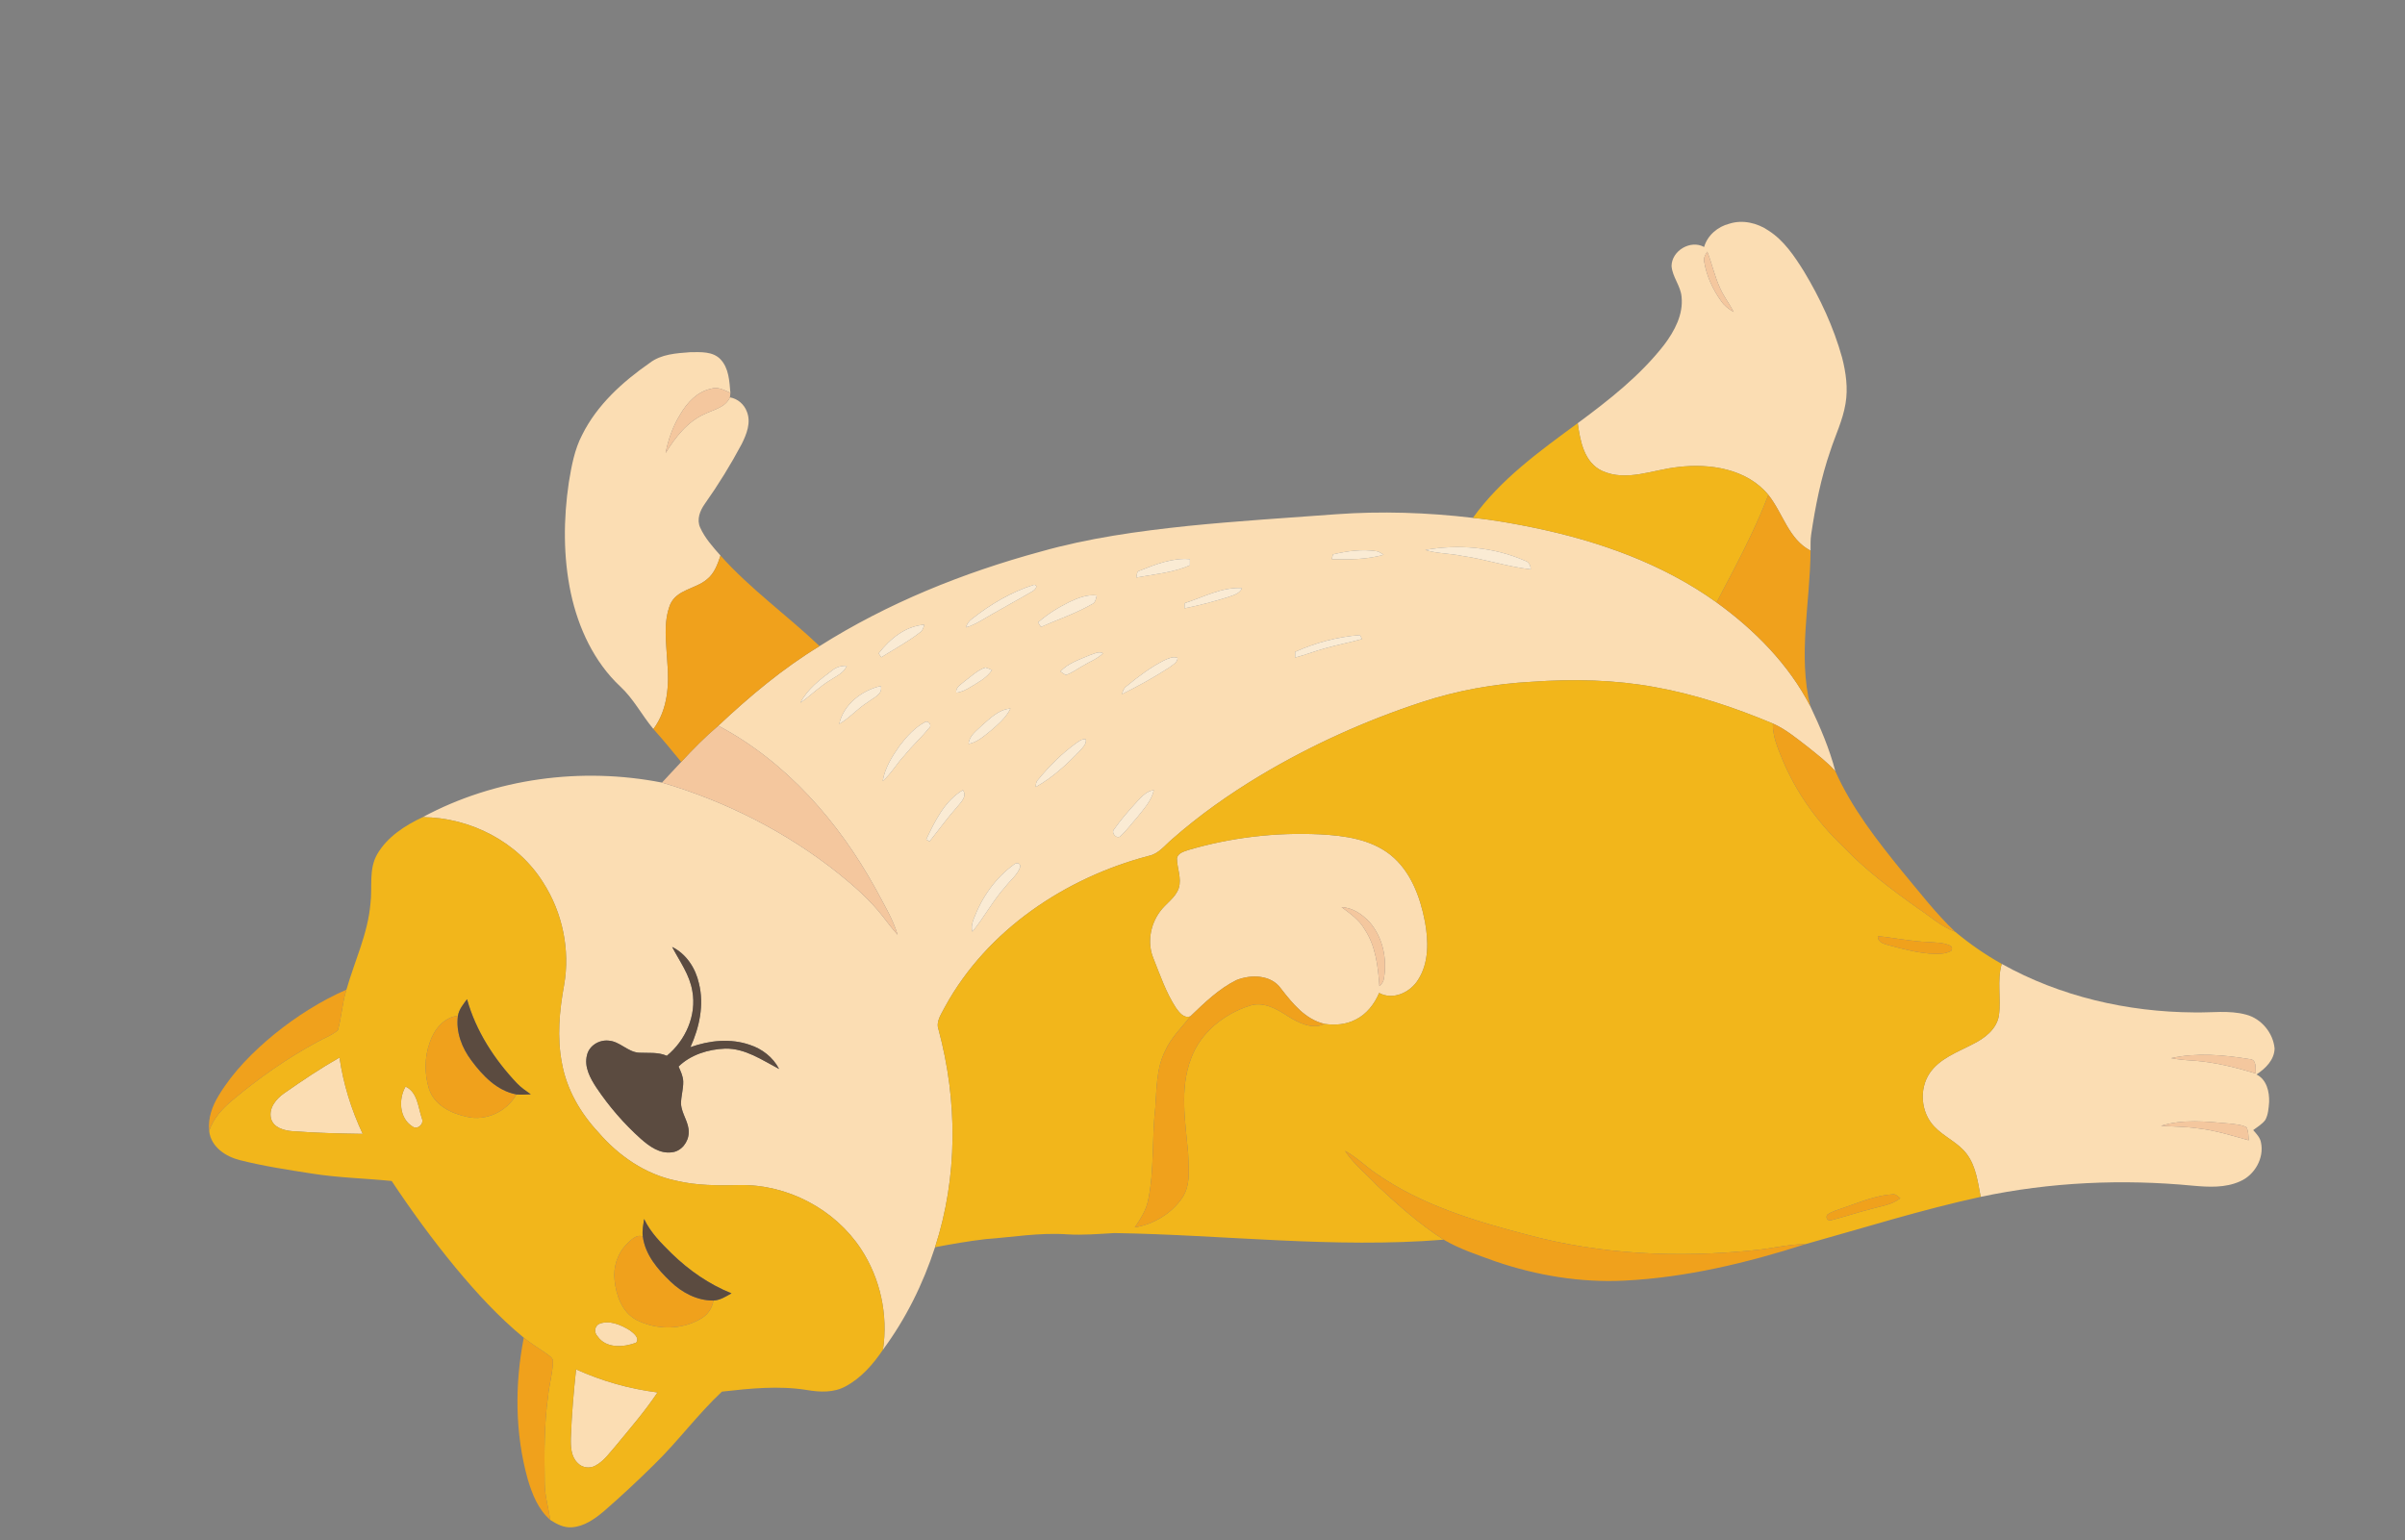 <?xml version="1.0" encoding="UTF-8" ?>
<!DOCTYPE svg PUBLIC "-//W3C//DTD SVG 1.1//EN" "http://www.w3.org/Graphics/SVG/1.1/DTD/svg11.dtd">
<svg width="1174pt" height="752pt" viewBox="0 0 1174 752" version="1.1" xmlns="http://www.w3.org/2000/svg">
<rect x="0" y="0" width="1174" height="752" fill="#808080" stroke="none"/>
<g id="#fbddb3ff">
<path fill="#fbddb3" opacity="1.00" d=" M 844.19 109.21 C 850.67 107.13 857.85 108.83 863.36 112.61 C 870.88 117.44 875.93 125.05 880.59 132.48 C 888.52 145.64 895.08 159.73 899.21 174.56 C 901.10 181.88 902.18 189.59 900.88 197.12 C 899.58 205.06 896.01 212.34 893.53 219.94 C 888.91 233.26 886.16 247.15 884.10 261.07 C 883.71 263.64 883.88 266.23 883.82 268.82 C 873.05 263.23 870.34 250.48 863.23 241.60 C 852.69 228.82 834.59 226.10 819.00 228.02 C 806.85 229.29 794.03 235.31 782.10 229.89 C 773.28 225.80 771.34 215.24 770.17 206.59 C 785.42 195.31 800.60 183.44 812.33 168.38 C 817.40 161.66 821.80 153.53 820.85 144.83 C 820.38 139.50 816.39 135.24 815.97 129.90 C 816.03 122.39 825.24 116.92 831.86 120.58 C 833.52 114.85 838.50 110.65 844.19 109.21 M 831.95 127.97 C 833.08 134.79 836.09 141.28 840.10 146.88 C 841.65 149.21 843.87 150.95 846.30 152.29 C 844.29 148.45 841.63 144.97 839.82 141.02 C 837.06 135.20 835.76 128.83 833.40 122.86 C 832.42 124.38 831.43 126.08 831.95 127.97 Z" />
<path fill="#fbddb3" opacity="1.00" d=" M 317.12 177.21 C 322.74 172.86 330.18 172.45 336.99 171.94 C 341.96 171.91 347.87 171.45 351.64 175.35 C 355.83 179.69 356.05 186.12 356.54 191.78 C 353.57 190.46 350.34 188.62 347.00 189.81 C 340.33 191.24 335.44 196.52 332.13 202.19 C 328.51 207.98 326.20 214.50 324.91 221.19 C 329.68 213.49 335.51 205.84 344.05 202.10 C 348.41 199.95 354.14 198.93 356.32 193.99 C 360.13 194.65 363.29 197.40 364.60 201.01 C 366.71 206.30 364.44 212.01 362.05 216.80 C 356.66 226.91 350.63 236.68 344.01 246.04 C 341.70 249.30 339.99 253.60 341.77 257.51 C 344.09 262.71 347.99 267.01 351.71 271.25 C 350.28 275.53 348.66 280.09 344.95 282.95 C 339.42 287.56 330.37 287.80 327.17 295.07 C 323.64 303.95 325.26 313.76 325.73 323.03 C 326.74 334.30 325.98 346.53 318.95 355.91 C 313.34 349.18 309.30 341.18 302.82 335.18 C 289.98 323.15 282.29 306.55 278.65 289.54 C 274.90 271.80 275.02 253.40 277.67 235.52 C 278.99 227.57 280.42 219.45 284.21 212.25 C 291.47 197.65 303.91 186.41 317.12 177.21 Z" />
<path fill="#fbddb3" opacity="1.00" d=" M 652.00 251.07 C 674.32 249.44 696.78 250.21 719.00 252.82 C 729.07 253.79 739.04 255.64 748.96 257.66 C 780.49 264.19 811.61 275.19 837.94 294.10 C 856.48 307.49 873.16 324.32 883.70 344.77 C 888.56 355.03 893.05 365.55 895.93 376.54 C 891.94 372.03 887.10 368.40 882.44 364.62 C 877.01 360.47 871.70 355.99 865.40 353.21 C 846.87 345.45 827.70 339.00 807.89 335.46 C 788.16 331.82 767.96 331.42 747.98 332.83 C 729.54 333.79 711.23 337.09 693.69 342.89 C 666.42 351.86 640.08 363.76 615.42 378.47 C 600.08 387.67 585.38 398.02 571.95 409.87 C 568.46 412.84 565.48 416.91 560.72 417.84 C 520.03 428.54 481.91 453.98 461.38 491.36 C 459.68 494.88 456.65 498.57 458.16 502.70 C 467.49 537.30 467.58 574.71 456.43 608.90 C 450.61 626.76 442.21 643.80 431.02 658.91 C 433.61 641.94 429.71 624.03 420.25 609.69 C 407.42 590.22 384.29 578.10 360.98 578.55 C 350.52 578.80 339.95 578.83 329.73 576.34 C 314.91 573.19 301.93 564.23 292.16 552.86 C 283.38 543.46 276.63 531.90 274.33 519.13 C 271.85 506.47 273.06 493.46 275.37 480.87 C 278.38 463.69 274.59 445.52 265.16 430.87 C 252.77 410.97 229.59 399.10 206.34 398.94 C 241.72 379.90 283.84 374.36 323.14 382.06 C 354.37 391.24 383.98 406.21 409.44 426.54 C 417.15 432.77 424.68 439.37 430.80 447.22 C 433.19 450.32 435.56 453.44 438.18 456.37 C 435.73 448.30 431.25 441.11 427.34 433.71 C 409.38 401.17 383.80 371.88 350.65 354.30 C 365.93 339.94 382.11 326.35 400.07 315.43 C 433.30 294.43 470.12 279.61 507.97 269.31 C 531.46 262.65 555.73 259.31 579.96 256.76 C 603.93 254.33 627.98 252.86 652.00 251.07 M 695.71 268.49 C 701.54 270.30 707.73 270.13 713.68 271.38 C 724.97 272.97 735.87 276.70 747.20 277.94 C 747.21 275.94 746.31 274.28 744.32 273.71 C 729.18 267.08 711.91 265.59 695.71 268.49 M 650.69 270.65 C 650.55 271.24 650.26 272.41 650.11 273.00 C 658.57 273.21 667.24 273.19 675.43 270.83 C 674.31 270.23 673.32 269.29 672.03 269.11 C 664.91 267.98 657.65 269.01 650.69 270.65 M 556.43 278.57 C 554.76 278.89 555.02 280.67 554.71 281.94 C 563.49 280.36 572.59 279.57 580.86 275.99 C 580.86 275.24 580.86 273.73 580.86 272.98 C 572.34 272.24 564.19 275.49 556.43 278.57 M 474.28 302.28 C 472.90 303.26 472.01 304.71 471.48 306.30 C 476.04 305.04 479.95 302.29 484.02 299.99 C 490.59 296.19 497.28 292.61 503.82 288.77 C 505.05 288.21 507.27 285.81 504.76 285.48 C 493.63 288.99 483.41 295.06 474.28 302.28 M 578.24 294.48 C 578.23 295.11 578.22 296.35 578.22 296.98 C 585.44 295.57 592.57 293.67 599.59 291.47 C 602.12 290.57 605.19 289.85 606.32 287.08 C 596.41 286.53 587.42 291.55 578.24 294.48 M 521.95 293.92 C 516.49 296.60 511.30 299.87 506.70 303.85 C 507.06 304.41 507.79 305.51 508.15 306.07 C 516.46 302.42 525.13 299.48 533.03 294.97 C 534.79 294.24 534.99 292.30 535.38 290.68 C 530.66 290.10 526.13 291.95 521.95 293.92 M 428.90 318.96 C 429.22 319.45 429.86 320.41 430.18 320.90 C 436.44 316.91 443.06 313.44 448.93 308.87 C 450.33 308.01 450.78 306.43 451.23 304.96 C 441.93 305.67 434.42 311.91 428.90 318.96 M 632.23 318.23 C 632.22 318.92 632.21 320.31 632.20 321.01 C 637.30 319.73 642.18 317.73 647.26 316.39 C 653.08 314.74 659.03 313.63 664.85 311.97 C 664.61 311.49 664.13 310.53 663.89 310.05 C 652.97 310.88 642.21 313.74 632.23 318.23 M 531.88 319.88 C 526.89 322.02 521.45 323.75 517.62 327.79 C 518.47 328.41 519.35 329.00 520.26 329.55 C 523.19 328.64 525.63 326.69 528.29 325.22 C 531.69 323.12 535.58 321.75 538.48 318.91 C 536.30 317.76 533.98 319.27 531.88 319.88 M 568.33 322.37 C 561.66 325.72 555.68 330.28 549.92 334.99 C 548.59 335.89 548.09 337.41 547.69 338.89 C 555.62 334.95 563.41 330.68 570.83 325.84 C 572.38 324.57 574.86 323.52 574.82 321.19 C 572.60 320.28 570.35 321.49 568.33 322.37 M 406.26 327.28 C 400.34 331.70 394.15 336.38 390.69 343.10 C 395.66 339.66 399.92 335.29 405.11 332.16 C 408.11 330.11 411.95 328.64 413.37 325.00 C 410.81 325.00 408.27 325.61 406.26 327.28 M 470.71 332.71 C 469.06 334.23 466.39 335.51 466.78 338.18 C 469.25 337.93 471.48 336.80 473.56 335.53 C 477.42 333.15 481.68 331.02 484.26 327.12 C 483.20 326.61 482.12 326.18 481.01 325.86 C 477.06 327.23 474.03 330.28 470.71 332.71 M 409.67 353.45 C 414.80 350.50 418.66 345.83 423.71 342.75 C 426.29 340.58 431.07 339.11 429.99 334.90 C 420.80 336.94 411.66 343.94 409.67 353.45 M 479.24 354.24 C 476.64 356.84 473.08 359.17 472.81 363.20 C 477.09 362.39 480.35 359.34 483.65 356.72 C 487.30 353.56 491.14 350.35 493.27 345.91 C 487.54 346.34 483.34 350.69 479.24 354.24 M 451.40 352.57 C 446.43 355.31 442.53 359.63 439.13 364.10 C 435.44 369.31 431.94 374.94 430.88 381.34 C 435.11 377.66 437.82 372.65 441.68 368.61 C 445.35 364.03 449.76 360.11 453.41 355.53 C 455.29 354.23 453.16 351.45 451.40 352.57 M 525.59 362.61 C 518.48 367.70 512.25 373.93 506.71 380.68 C 505.74 381.61 505.61 382.95 505.60 384.22 C 513.82 379.60 520.85 373.16 527.31 366.36 C 528.64 364.82 530.42 363.21 530.06 360.95 C 528.34 360.58 526.92 361.74 525.59 362.61 M 452.13 409.84 C 452.54 410.08 453.36 410.56 453.77 410.80 C 458.33 405.03 462.65 399.06 467.55 393.56 C 469.34 391.38 472.17 388.65 470.03 385.71 C 461.13 391.03 456.39 400.80 452.13 409.84 M 555.20 391.15 C 551.20 395.55 547.22 400.02 543.82 404.90 C 542.14 406.68 545.34 410.05 547.10 408.09 C 550.04 405.33 552.42 402.05 555.10 399.05 C 558.32 394.99 562.05 390.98 563.26 385.77 C 559.79 386.11 557.46 388.82 555.20 391.15 M 495.04 422.00 C 486.01 428.49 479.34 437.98 475.42 448.34 C 474.62 450.39 473.97 452.67 474.67 454.86 C 480.47 447.83 484.69 439.62 490.83 432.83 C 493.27 429.65 496.79 427.02 498.07 423.11 C 498.10 421.28 496.21 420.95 495.04 422.00 M 328.10 462.30 C 331.76 469.29 336.70 475.90 337.97 483.88 C 340.13 495.68 334.62 507.97 325.51 515.44 C 321.19 513.53 316.46 514.17 311.90 513.93 C 306.36 513.58 302.56 508.35 297.02 508.03 C 292.44 507.57 287.58 510.49 286.54 515.11 C 285.07 520.83 288.08 526.33 291.12 530.96 C 297.30 540.18 304.62 548.65 312.90 556.05 C 317.02 559.68 322.11 563.35 327.93 562.56 C 332.64 562.08 336.08 557.56 336.20 552.98 C 336.43 547.96 332.72 543.85 332.44 538.92 C 332.41 535.24 333.62 531.67 333.52 528.00 C 333.45 525.39 332.26 523.01 331.25 520.68 C 337.22 514.85 345.82 512.24 354.02 511.94 C 363.79 511.75 372.03 517.54 380.32 521.88 C 377.39 516.19 372.05 512.06 366.02 510.10 C 356.62 506.83 346.26 507.91 337.03 511.23 C 341.41 501.59 343.80 490.57 341.19 480.11 C 339.55 472.70 335.05 465.71 328.10 462.30 Z" />
<path fill="#fbddb3" opacity="1.00" d=" M 579.93 415.02 C 600.80 408.86 622.71 406.28 644.44 407.34 C 656.34 407.96 669.06 409.69 678.71 417.31 C 688.59 425.23 693.25 437.76 695.57 449.85 C 697.31 459.29 697.64 469.87 692.28 478.27 C 688.47 484.49 680.07 488.47 673.22 484.75 C 670.94 490.19 667.11 495.13 661.74 497.78 C 657.11 500.19 651.69 500.63 646.60 499.87 C 637.21 497.71 630.97 489.91 625.36 482.70 C 620.55 475.78 610.64 475.63 603.51 478.50 C 594.93 482.78 587.95 489.58 581.10 496.15 C 577.96 497.38 575.63 494.24 574.04 492.02 C 569.20 484.58 566.32 476.10 563.05 467.90 C 559.94 460.46 561.44 451.60 566.15 445.17 C 568.98 441.11 573.77 438.46 575.41 433.60 C 576.94 428.75 574.56 423.90 574.52 419.05 C 574.99 416.49 577.83 415.75 579.93 415.02 M 654.88 442.87 C 659.07 446.01 663.55 449.08 666.18 453.76 C 671.59 461.92 672.68 471.88 673.37 481.39 C 674.52 480.43 675.41 479.18 675.57 477.66 C 677.22 468.18 675.07 457.78 668.73 450.38 C 665.13 446.44 660.38 443.11 654.88 442.87 Z" />
<path fill="#fbddb3" opacity="1.00" d=" M 977.14 470.57 C 1005.65 486.50 1038.47 494.06 1071.02 494.26 C 1079.49 494.47 1088.15 493.08 1096.46 495.35 C 1103.87 497.29 1109.66 504.28 1110.34 511.88 C 1110.21 517.49 1105.87 521.67 1101.50 524.56 C 1106.49 527.01 1107.86 533.01 1107.67 538.10 C 1107.42 541.02 1107.25 544.10 1105.83 546.73 C 1104.28 548.84 1101.95 550.16 1099.90 551.72 C 1101.48 553.52 1103.30 555.36 1103.71 557.83 C 1105.31 565.45 1100.57 573.69 1093.49 576.73 C 1086.29 580.00 1078.12 579.54 1070.44 578.85 C 1035.90 575.53 1000.82 577.11 966.86 584.30 C 965.51 577.22 964.62 569.65 960.28 563.66 C 956.05 557.81 949.00 555.10 944.14 549.90 C 937.69 543.09 936.73 531.75 941.95 523.95 C 946.87 516.71 955.49 513.71 962.92 509.81 C 968.71 506.96 974.67 502.55 975.78 495.74 C 976.93 487.38 974.76 478.82 977.14 470.57 M 1059.82 516.58 C 1063.49 517.32 1067.24 517.59 1070.98 517.81 C 1081.29 518.55 1091.34 521.13 1101.21 524.08 C 1100.87 521.50 1101.81 517.18 1098.04 517.04 C 1085.46 514.98 1072.38 513.82 1059.82 516.58 M 1054.88 549.62 C 1060.92 550.03 1067.01 550.00 1073.02 550.89 C 1081.46 551.84 1089.56 554.42 1097.71 556.68 C 1097.53 554.54 1097.64 552.27 1096.61 550.32 C 1094.06 548.98 1091.10 548.89 1088.31 548.52 C 1077.21 547.55 1065.72 546.24 1054.88 549.62 Z" />
<path fill="#fbddb3" opacity="1.00" d=" M 138.74 533.72 C 147.51 527.58 156.42 521.60 165.73 516.30 C 167.58 529.20 171.52 541.77 177.05 553.56 C 165.65 553.40 154.24 553.10 142.87 552.26 C 138.73 551.95 133.45 550.59 132.28 545.98 C 131.09 540.89 134.84 536.43 138.74 533.72 Z" />
<path fill="#fbddb3" opacity="1.00" d=" M 197.98 530.48 C 203.88 533.27 204.08 540.57 205.94 546.01 C 207.16 548.73 203.73 551.84 201.24 549.87 C 194.90 545.90 194.44 536.51 197.98 530.48 Z" />
<path fill="#fbddb3" opacity="1.00" d=" M 292.37 646.37 C 297.39 644.25 303.15 646.81 307.50 649.50 C 309.24 650.83 312.33 653.09 310.53 655.50 C 304.42 657.80 295.84 658.45 291.68 652.35 C 289.95 650.60 290.18 647.59 292.37 646.37 Z" />
<path fill="#fbddb3" opacity="1.00" d=" M 281.22 668.54 C 293.82 674.24 307.25 678.05 320.97 679.79 C 314.88 688.92 307.67 697.23 300.71 705.69 C 297.61 709.19 294.86 713.29 290.64 715.53 C 287.82 717.12 284.09 716.53 281.91 714.16 C 278.73 711.01 278.55 706.23 278.66 702.04 C 279.05 690.85 280.01 679.67 281.22 668.54 Z" />
</g>
<g id="#f4c79eff">
<path fill="#f4c79e" opacity="1.00" d=" M 831.95 127.97 C 831.43 126.08 832.42 124.38 833.40 122.86 C 835.76 128.83 837.06 135.20 839.82 141.02 C 841.63 144.97 844.29 148.45 846.30 152.29 C 843.87 150.95 841.65 149.21 840.10 146.88 C 836.09 141.28 833.08 134.79 831.95 127.97 Z" />
<path fill="#f4c79e" opacity="1.00" d=" M 347.00 189.81 C 350.34 188.62 353.57 190.46 356.54 191.78 C 356.50 192.52 356.43 193.26 356.32 193.99 C 354.14 198.93 348.41 199.95 344.05 202.10 C 335.51 205.84 329.68 213.49 324.91 221.19 C 326.20 214.50 328.51 207.98 332.13 202.19 C 335.44 196.52 340.33 191.24 347.00 189.81 Z" />
<path fill="#f4c79e" opacity="1.00" d=" M 332.54 371.98 C 338.27 365.79 344.20 359.75 350.65 354.30 C 383.80 371.88 409.38 401.17 427.34 433.71 C 431.25 441.11 435.73 448.30 438.18 456.37 C 435.56 453.44 433.19 450.32 430.80 447.22 C 424.68 439.37 417.15 432.77 409.44 426.54 C 383.98 406.21 354.37 391.24 323.14 382.06 C 326.23 378.66 329.45 375.38 332.54 371.98 Z" />
<path fill="#f4c79e" opacity="1.00" d=" M 654.88 442.87 C 660.38 443.11 665.13 446.44 668.73 450.38 C 675.07 457.78 677.22 468.18 675.57 477.66 C 675.41 479.18 674.52 480.43 673.37 481.39 C 672.68 471.88 671.59 461.92 666.18 453.76 C 663.55 449.08 659.07 446.01 654.88 442.87 Z" />
<path fill="#f4c79e" opacity="1.00" d=" M 1059.82 516.58 C 1072.38 513.82 1085.46 514.98 1098.04 517.04 C 1101.81 517.18 1100.87 521.50 1101.21 524.08 C 1091.34 521.13 1081.29 518.55 1070.98 517.81 C 1067.24 517.59 1063.49 517.32 1059.82 516.58 Z" />
<path fill="#f4c79e" opacity="1.00" d=" M 1054.88 549.62 C 1065.72 546.24 1077.21 547.55 1088.31 548.52 C 1091.10 548.89 1094.06 548.98 1096.61 550.32 C 1097.64 552.27 1097.53 554.54 1097.71 556.68 C 1089.56 554.42 1081.46 551.84 1073.02 550.89 C 1067.01 550.00 1060.92 550.03 1054.88 549.62 Z" />
</g>
<g id="#f2b61bff">
<path fill="#f2b61b" opacity="1.00" d=" M 719.00 252.82 C 732.54 233.93 751.66 220.20 770.17 206.59 C 771.34 215.24 773.28 225.80 782.10 229.89 C 794.03 235.31 806.85 229.29 819.00 228.02 C 834.59 226.10 852.69 228.82 863.23 241.60 C 856.27 259.78 846.97 276.90 837.94 294.10 C 811.61 275.19 780.49 264.19 748.96 257.66 C 739.04 255.64 729.07 253.79 719.00 252.82 Z" />
<path fill="#f2b61b" opacity="1.00" d=" M 747.98 332.83 C 767.96 331.42 788.16 331.82 807.89 335.46 C 827.70 339.00 846.87 345.45 865.40 353.21 C 865.30 359.45 867.82 365.26 870.13 370.93 C 876.84 386.95 887.17 401.35 899.72 413.32 C 910.56 424.66 923.16 434.13 935.90 443.21 C 942.02 447.20 947.48 452.36 954.44 454.92 C 961.52 460.81 969.09 466.07 977.14 470.57 C 974.76 478.82 976.93 487.38 975.78 495.74 C 974.67 502.55 968.71 506.96 962.92 509.81 C 955.49 513.71 946.87 516.71 941.95 523.95 C 936.73 531.75 937.69 543.09 944.14 549.90 C 949.00 555.10 956.05 557.81 960.28 563.66 C 964.62 569.65 965.51 577.22 966.86 584.30 C 938.02 590.57 909.83 599.45 881.43 607.37 C 872.89 607.41 864.59 609.63 856.12 610.37 C 819.08 614.16 781.19 612.51 745.15 602.71 C 719.69 596.05 693.83 588.25 672.00 573.06 C 666.71 569.52 662.22 564.89 656.59 561.86 C 660.78 568.40 667.05 573.16 672.26 578.82 C 682.47 588.31 692.94 597.67 704.71 605.21 C 651.14 609.55 597.57 602.82 544.01 601.98 C 536.35 602.42 528.68 603.07 521.00 602.61 C 507.64 601.65 494.38 603.98 481.10 604.94 C 472.83 605.92 464.61 607.33 456.43 608.90 C 467.58 574.71 467.49 537.30 458.16 502.70 C 456.65 498.57 459.68 494.88 461.38 491.36 C 481.91 453.98 520.03 428.54 560.72 417.84 C 565.48 416.91 568.46 412.84 571.95 409.87 C 585.38 398.02 600.08 387.67 615.42 378.47 C 640.08 363.76 666.42 351.86 693.69 342.89 C 711.23 337.09 729.54 333.79 747.98 332.83 M 579.93 415.02 C 577.83 415.75 574.99 416.49 574.52 419.05 C 574.56 423.90 576.94 428.75 575.41 433.60 C 573.77 438.46 568.98 441.11 566.15 445.17 C 561.44 451.60 559.94 460.46 563.05 467.90 C 566.32 476.10 569.20 484.58 574.04 492.02 C 575.63 494.24 577.96 497.38 581.10 496.15 C 576.89 501.64 571.68 506.48 568.84 512.90 C 564.41 521.56 564.65 531.51 563.95 540.96 C 562.20 556.04 563.60 571.42 560.38 586.34 C 559.38 591.13 556.59 595.21 553.94 599.22 C 563.08 597.71 571.71 592.61 576.99 584.95 C 581.47 578.54 580.18 570.32 579.99 562.99 C 578.63 547.61 575.72 531.45 581.48 516.59 C 586.09 504.08 597.51 495.01 609.96 491.02 C 616.71 488.74 623.35 492.59 628.82 496.20 C 633.98 499.39 640.57 502.75 646.60 499.87 C 651.69 500.63 657.11 500.19 661.74 497.78 C 667.11 495.13 670.94 490.19 673.22 484.75 C 680.07 488.47 688.47 484.49 692.28 478.27 C 697.64 469.87 697.31 459.29 695.57 449.85 C 693.25 437.76 688.59 425.23 678.71 417.31 C 669.06 409.69 656.34 407.96 644.44 407.34 C 622.71 406.28 600.80 408.86 579.93 415.02 M 916.68 457.03 C 916.58 460.27 919.91 460.84 922.36 461.57 C 929.46 463.46 936.64 465.34 944.02 465.68 C 946.86 465.82 949.82 465.58 952.42 464.29 C 953.07 463.41 953.03 462.58 952.29 461.80 C 948.83 460.04 944.82 460.19 941.06 459.89 C 932.86 459.59 924.83 457.82 916.68 457.03 M 900.35 589.48 C 897.52 590.57 894.44 591.24 891.95 593.05 C 891.07 594.54 892.11 596.20 893.85 595.71 C 900.33 594.12 906.65 591.90 913.13 590.29 C 918.06 588.83 923.50 588.30 927.65 584.96 C 926.49 584.27 925.51 582.81 924.01 583.06 C 915.77 583.55 908.07 586.85 900.35 589.48 Z" />
<path fill="#f2b61b" opacity="1.00" d=" M 184.12 417.05 C 189.00 408.58 197.71 402.98 206.34 398.94 C 229.59 399.10 252.77 410.97 265.16 430.87 C 274.59 445.52 278.38 463.69 275.37 480.87 C 273.06 493.46 271.85 506.47 274.33 519.13 C 276.63 531.90 283.38 543.46 292.16 552.86 C 301.93 564.23 314.91 573.19 329.73 576.34 C 339.95 578.83 350.52 578.80 360.98 578.55 C 384.29 578.10 407.42 590.22 420.25 609.69 C 429.71 624.03 433.61 641.94 431.02 658.91 C 426.28 665.99 420.38 672.74 412.77 676.82 C 406.99 679.99 400.16 679.68 393.86 678.60 C 380.11 676.39 366.15 677.85 352.41 679.39 C 340.51 690.55 330.84 703.81 319.15 715.17 C 311.25 722.95 303.15 730.54 294.77 737.80 C 290.27 741.58 285.12 745.26 279.05 745.63 C 275.22 745.91 271.75 744.07 268.65 742.06 C 267.70 736.04 265.93 730.13 265.90 724.00 C 265.70 709.86 265.58 695.65 267.54 681.61 C 268.07 676.02 269.75 670.57 269.91 664.95 C 270.20 662.99 268.24 662.03 266.99 660.98 C 263.22 658.33 259.25 655.98 255.68 653.06 C 243.35 642.88 232.48 631.05 222.30 618.76 C 211.18 605.27 200.87 591.12 191.20 576.56 C 178.13 575.25 164.96 574.99 151.97 572.89 C 140.30 571.05 128.58 569.30 117.13 566.39 C 110.16 564.67 102.94 559.90 102.12 552.17 C 104.11 545.83 108.83 540.97 113.81 536.82 C 126.54 526.21 140.16 516.63 154.74 508.75 C 158.12 506.81 161.94 505.54 164.92 502.96 C 166.82 496.49 167.02 489.59 169.12 483.14 C 173.11 469.15 179.61 455.76 180.84 441.09 C 181.85 433.09 179.89 424.38 184.12 417.05 M 223.55 495.89 C 216.63 496.61 211.85 502.71 209.79 508.91 C 207.18 516.13 207.13 524.29 209.42 531.60 C 211.99 539.54 220.31 543.65 227.96 545.23 C 237.29 547.46 247.47 542.61 252.11 534.30 C 254.43 534.54 256.76 534.32 259.09 534.24 C 256.71 532.58 254.30 530.91 252.29 528.81 C 241.31 517.17 232.30 503.34 227.98 487.82 C 226.17 490.29 224.06 492.76 223.55 495.89 M 138.74 533.72 C 134.84 536.43 131.09 540.89 132.28 545.98 C 133.45 550.59 138.73 551.95 142.87 552.26 C 154.24 553.10 165.65 553.40 177.05 553.56 C 171.52 541.77 167.58 529.20 165.73 516.30 C 156.42 521.60 147.51 527.58 138.74 533.72 M 197.98 530.48 C 194.44 536.51 194.90 545.90 201.24 549.87 C 203.73 551.84 207.16 548.73 205.94 546.01 C 204.08 540.57 203.88 533.27 197.98 530.48 M 314.42 595.11 C 314.03 597.92 313.39 600.78 313.79 603.65 C 310.68 602.46 308.22 605.20 306.18 607.14 C 301.45 611.72 299.25 618.52 300.01 625.03 C 300.79 632.45 303.64 640.60 310.59 644.35 C 320.44 649.42 333.04 649.43 342.55 643.55 C 345.67 641.68 347.71 638.49 348.26 634.92 C 351.53 634.79 354.31 632.94 357.08 631.41 C 346.15 627.02 336.34 620.19 327.92 612.01 C 322.79 606.93 317.53 601.73 314.42 595.11 M 292.37 646.37 C 290.18 647.59 289.95 650.60 291.68 652.35 C 295.84 658.45 304.42 657.80 310.53 655.50 C 312.33 653.09 309.24 650.83 307.50 649.50 C 303.15 646.81 297.39 644.25 292.37 646.37 M 281.22 668.54 C 280.01 679.67 279.05 690.85 278.66 702.04 C 278.55 706.23 278.73 711.01 281.91 714.16 C 284.09 716.53 287.82 717.12 290.64 715.53 C 294.86 713.29 297.61 709.19 300.71 705.69 C 307.67 697.23 314.88 688.92 320.97 679.79 C 307.25 678.05 293.82 674.24 281.22 668.54 Z" />
</g>
<g id="#f0a11cff">
<path fill="#f0a11c" opacity="1.00" d=" M 863.23 241.60 C 870.34 250.48 873.05 263.23 883.82 268.82 C 883.67 294.10 877.57 319.77 883.70 344.77 C 873.16 324.32 856.48 307.49 837.94 294.10 C 846.97 276.90 856.27 259.78 863.23 241.60 Z" />
<path fill="#f0a11c" opacity="1.00" d=" M 351.71 271.25 C 366.32 287.58 384.23 300.39 400.07 315.43 C 382.11 326.35 365.93 339.94 350.65 354.30 C 344.20 359.75 338.27 365.79 332.54 371.98 C 328.09 366.55 323.64 361.13 318.95 355.91 C 325.98 346.53 326.74 334.30 325.73 323.03 C 325.26 313.76 323.64 303.95 327.17 295.07 C 330.37 287.80 339.42 287.56 344.95 282.95 C 348.66 280.09 350.28 275.53 351.71 271.25 Z" />
<path fill="#f0a11c" opacity="1.00" d=" M 870.13 370.93 C 867.82 365.26 865.30 359.45 865.40 353.21 C 871.70 355.99 877.01 360.47 882.44 364.62 C 887.10 368.40 891.94 372.03 895.93 376.54 C 903.96 394.54 916.23 410.23 928.57 425.45 C 936.98 435.46 944.91 445.93 954.44 454.92 C 947.48 452.36 942.02 447.20 935.90 443.21 C 923.16 434.13 910.56 424.66 899.72 413.32 C 887.17 401.35 876.84 386.95 870.13 370.93 Z" />
<path fill="#f0a11c" opacity="1.00" d=" M 916.68 457.03 C 924.83 457.82 932.86 459.59 941.06 459.89 C 944.82 460.19 948.83 460.04 952.29 461.80 C 953.03 462.58 953.07 463.41 952.42 464.29 C 949.82 465.58 946.86 465.82 944.02 465.68 C 936.64 465.34 929.46 463.46 922.36 461.57 C 919.91 460.84 916.58 460.27 916.68 457.03 Z" />
<path fill="#f0a11c" opacity="1.00" d=" M 603.51 478.50 C 610.64 475.63 620.55 475.78 625.36 482.70 C 630.97 489.91 637.21 497.71 646.60 499.87 C 640.57 502.75 633.98 499.39 628.82 496.20 C 623.35 492.59 616.71 488.74 609.96 491.02 C 597.51 495.01 586.09 504.08 581.48 516.59 C 575.72 531.45 578.63 547.61 579.99 562.99 C 580.18 570.32 581.47 578.54 576.99 584.95 C 571.71 592.61 563.08 597.71 553.94 599.22 C 556.59 595.21 559.38 591.13 560.38 586.34 C 563.60 571.42 562.20 556.04 563.95 540.96 C 564.65 531.51 564.41 521.56 568.84 512.90 C 571.68 506.48 576.89 501.64 581.10 496.15 C 587.95 489.58 594.93 482.78 603.51 478.50 Z" />
<path fill="#f0a11c" opacity="1.00" d=" M 133.96 504.86 C 144.70 496.19 156.45 488.69 169.12 483.14 C 167.02 489.59 166.82 496.49 164.92 502.96 C 161.94 505.54 158.12 506.81 154.74 508.75 C 140.16 516.63 126.54 526.21 113.81 536.82 C 108.83 540.97 104.11 545.83 102.12 552.17 C 101.41 546.00 103.61 539.96 106.79 534.77 C 113.81 523.16 123.53 513.43 133.96 504.86 Z" />
<path fill="#f0a11c" opacity="1.00" d=" M 209.79 508.91 C 211.85 502.71 216.63 496.61 223.55 495.89 C 222.45 503.79 225.48 511.61 230.19 517.84 C 235.69 525.21 242.66 532.55 252.11 534.30 C 247.47 542.61 237.29 547.46 227.96 545.23 C 220.31 543.65 211.99 539.54 209.42 531.60 C 207.13 524.29 207.18 516.13 209.79 508.91 Z" />
<path fill="#f0a11c" opacity="1.00" d=" M 656.59 561.86 C 662.22 564.89 666.71 569.52 672.00 573.06 C 693.83 588.25 719.69 596.05 745.15 602.71 C 781.19 612.51 819.08 614.16 856.12 610.37 C 864.59 609.63 872.89 607.41 881.43 607.37 C 852.74 616.57 823.10 623.70 792.91 625.20 C 771.65 626.26 750.30 622.74 730.19 615.88 C 721.55 612.72 712.67 609.89 704.71 605.21 C 692.94 597.67 682.47 588.31 672.26 578.82 C 667.05 573.16 660.78 568.40 656.59 561.86 Z" />
<path fill="#f0a11c" opacity="1.00" d=" M 900.35 589.48 C 908.07 586.85 915.77 583.55 924.01 583.06 C 925.51 582.81 926.49 584.27 927.65 584.96 C 923.50 588.30 918.06 588.83 913.13 590.29 C 906.65 591.90 900.33 594.12 893.85 595.71 C 892.11 596.20 891.07 594.54 891.95 593.05 C 894.44 591.24 897.52 590.57 900.35 589.48 Z" />
<path fill="#f0a11c" opacity="1.00" d=" M 306.18 607.14 C 308.22 605.20 310.68 602.46 313.79 603.65 C 314.93 612.57 321.07 619.72 327.35 625.70 C 332.95 631.08 340.33 635.01 348.26 634.92 C 347.71 638.49 345.67 641.68 342.55 643.55 C 333.04 649.43 320.44 649.42 310.59 644.35 C 303.64 640.60 300.79 632.45 300.01 625.03 C 299.25 618.52 301.45 611.72 306.18 607.14 Z" />
<path fill="#f0a11c" opacity="1.00" d=" M 255.68 653.06 C 259.25 655.98 263.22 658.33 266.99 660.98 C 268.24 662.03 270.20 662.99 269.91 664.95 C 269.75 670.57 268.07 676.02 267.54 681.61 C 265.58 695.65 265.70 709.86 265.90 724.00 C 265.93 730.13 267.70 736.04 268.65 742.06 C 262.68 736.94 259.77 729.41 257.59 722.08 C 251.35 699.70 251.25 675.78 255.68 653.06 Z" />
</g>
<g id="#faebd4ff">
<path fill="#faebd4" opacity="1.00" d=" M 695.71 268.49 C 711.91 265.59 729.18 267.08 744.32 273.71 C 746.31 274.28 747.21 275.94 747.20 277.94 C 735.87 276.70 724.97 272.97 713.68 271.38 C 707.73 270.13 701.54 270.30 695.71 268.49 Z" />
<path fill="#faebd4" opacity="1.00" d=" M 650.69 270.65 C 657.65 269.01 664.91 267.98 672.03 269.11 C 673.32 269.29 674.31 270.23 675.43 270.83 C 667.24 273.19 658.57 273.21 650.11 273.00 C 650.26 272.41 650.55 271.24 650.69 270.65 Z" />
<path fill="#faebd4" opacity="1.00" d=" M 556.43 278.57 C 564.19 275.49 572.34 272.24 580.86 272.98 C 580.86 273.73 580.86 275.24 580.86 275.99 C 572.59 279.57 563.49 280.36 554.71 281.94 C 555.02 280.67 554.76 278.89 556.43 278.57 Z" />
<path fill="#faebd4" opacity="1.00" d=" M 474.28 302.28 C 483.41 295.06 493.63 288.99 504.76 285.48 C 507.27 285.81 505.05 288.21 503.82 288.77 C 497.28 292.61 490.59 296.19 484.02 299.99 C 479.95 302.29 476.04 305.04 471.48 306.30 C 472.01 304.71 472.90 303.26 474.28 302.28 Z" />
<path fill="#faebd4" opacity="1.00" d=" M 578.24 294.48 C 587.42 291.55 596.41 286.53 606.32 287.08 C 605.19 289.85 602.12 290.57 599.59 291.47 C 592.57 293.67 585.44 295.57 578.22 296.98 C 578.22 296.35 578.23 295.11 578.24 294.48 Z" />
<path fill="#faebd4" opacity="1.00" d=" M 521.95 293.92 C 526.13 291.95 530.66 290.10 535.38 290.68 C 534.99 292.30 534.79 294.24 533.03 294.97 C 525.13 299.48 516.46 302.42 508.15 306.07 C 507.79 305.51 507.06 304.41 506.70 303.85 C 511.30 299.87 516.49 296.60 521.95 293.92 Z" />
<path fill="#faebd4" opacity="1.00" d=" M 428.90 318.96 C 434.42 311.91 441.93 305.67 451.23 304.96 C 450.78 306.43 450.33 308.01 448.93 308.87 C 443.06 313.44 436.44 316.91 430.18 320.90 C 429.86 320.41 429.22 319.45 428.90 318.96 Z" />
<path fill="#faebd4" opacity="1.00" d=" M 632.23 318.23 C 642.21 313.74 652.97 310.88 663.89 310.05 C 664.13 310.53 664.61 311.49 664.85 311.97 C 659.03 313.63 653.08 314.74 647.26 316.39 C 642.18 317.73 637.30 319.73 632.20 321.01 C 632.21 320.31 632.22 318.92 632.23 318.23 Z" />
<path fill="#faebd4" opacity="1.00" d=" M 531.88 319.88 C 533.98 319.27 536.30 317.76 538.48 318.91 C 535.58 321.75 531.69 323.12 528.29 325.22 C 525.63 326.69 523.19 328.64 520.26 329.55 C 519.35 329.00 518.47 328.41 517.62 327.79 C 521.45 323.75 526.89 322.02 531.88 319.88 Z" />
<path fill="#faebd4" opacity="1.00" d=" M 568.33 322.37 C 570.35 321.49 572.60 320.28 574.82 321.19 C 574.86 323.52 572.38 324.57 570.83 325.84 C 563.41 330.68 555.62 334.95 547.69 338.89 C 548.09 337.41 548.59 335.89 549.92 334.99 C 555.68 330.28 561.66 325.72 568.33 322.37 Z" />
<path fill="#faebd4" opacity="1.00" d=" M 406.26 327.28 C 408.27 325.61 410.81 325.00 413.37 325.00 C 411.95 328.64 408.11 330.11 405.11 332.16 C 399.92 335.29 395.66 339.66 390.69 343.10 C 394.15 336.38 400.34 331.70 406.26 327.28 Z" />
<path fill="#faebd4" opacity="1.00" d=" M 470.71 332.71 C 474.03 330.28 477.06 327.23 481.01 325.86 C 482.12 326.18 483.20 326.61 484.26 327.12 C 481.68 331.02 477.42 333.15 473.56 335.53 C 471.48 336.80 469.25 337.93 466.78 338.18 C 466.39 335.51 469.06 334.23 470.71 332.71 Z" />
<path fill="#faebd4" opacity="1.00" d=" M 409.67 353.45 C 411.66 343.94 420.80 336.94 429.99 334.90 C 431.07 339.11 426.29 340.58 423.71 342.75 C 418.66 345.83 414.80 350.50 409.67 353.45 Z" />
<path fill="#faebd4" opacity="1.00" d=" M 479.24 354.24 C 483.34 350.69 487.54 346.34 493.27 345.91 C 491.14 350.35 487.30 353.56 483.65 356.72 C 480.35 359.34 477.09 362.39 472.81 363.20 C 473.08 359.17 476.64 356.84 479.24 354.24 Z" />
<path fill="#faebd4" opacity="1.00" d=" M 451.40 352.57 C 453.16 351.45 455.29 354.23 453.41 355.53 C 449.76 360.11 445.35 364.03 441.68 368.61 C 437.82 372.65 435.11 377.66 430.88 381.34 C 431.94 374.94 435.44 369.31 439.13 364.10 C 442.53 359.63 446.43 355.31 451.40 352.57 Z" />
<path fill="#faebd4" opacity="1.00" d=" M 525.59 362.61 C 526.92 361.74 528.34 360.58 530.06 360.95 C 530.42 363.21 528.64 364.82 527.31 366.36 C 520.85 373.16 513.82 379.60 505.60 384.22 C 505.61 382.95 505.74 381.61 506.71 380.68 C 512.25 373.93 518.48 367.70 525.59 362.61 Z" />
<path fill="#faebd4" opacity="1.00" d=" M 452.13 409.84 C 456.39 400.80 461.13 391.03 470.03 385.71 C 472.17 388.65 469.34 391.38 467.55 393.56 C 462.65 399.06 458.33 405.03 453.77 410.80 C 453.36 410.56 452.54 410.08 452.13 409.84 Z" />
<path fill="#faebd4" opacity="1.00" d=" M 555.20 391.15 C 557.46 388.82 559.79 386.11 563.26 385.77 C 562.05 390.98 558.32 394.99 555.10 399.05 C 552.42 402.05 550.04 405.33 547.10 408.09 C 545.34 410.05 542.14 406.68 543.82 404.90 C 547.22 400.02 551.20 395.55 555.20 391.15 Z" />
<path fill="#faebd4" opacity="1.00" d=" M 495.04 422.00 C 496.21 420.95 498.10 421.28 498.07 423.11 C 496.79 427.02 493.27 429.65 490.83 432.83 C 484.69 439.62 480.47 447.83 474.67 454.86 C 473.97 452.67 474.62 450.39 475.42 448.34 C 479.34 437.98 486.01 428.49 495.04 422.00 Z" />
</g>
<g id="#5b4b40ff">
<path fill="#5b4b40" opacity="1.00" d=" M 328.10 462.30 C 335.05 465.71 339.55 472.70 341.19 480.11 C 343.80 490.57 341.41 501.59 337.03 511.23 C 346.26 507.91 356.62 506.83 366.02 510.10 C 372.05 512.06 377.39 516.19 380.32 521.88 C 372.03 517.54 363.79 511.75 354.02 511.94 C 345.82 512.24 337.22 514.85 331.25 520.68 C 332.26 523.01 333.45 525.39 333.52 528.00 C 333.62 531.67 332.41 535.24 332.44 538.92 C 332.72 543.85 336.43 547.96 336.20 552.98 C 336.08 557.56 332.64 562.08 327.93 562.56 C 322.11 563.35 317.02 559.68 312.90 556.05 C 304.62 548.65 297.30 540.18 291.12 530.96 C 288.08 526.33 285.07 520.83 286.54 515.11 C 287.58 510.49 292.44 507.57 297.02 508.03 C 302.56 508.35 306.36 513.58 311.90 513.93 C 316.46 514.17 321.19 513.53 325.51 515.44 C 334.62 507.97 340.13 495.68 337.97 483.88 C 336.70 475.90 331.76 469.29 328.10 462.30 Z" />
<path fill="#5b4b40" opacity="1.00" d=" M 223.55 495.89 C 224.06 492.76 226.17 490.29 227.98 487.82 C 232.30 503.34 241.31 517.17 252.29 528.81 C 254.30 530.91 256.71 532.58 259.09 534.24 C 256.76 534.32 254.43 534.54 252.11 534.30 C 242.66 532.55 235.69 525.21 230.19 517.84 C 225.48 511.61 222.45 503.79 223.55 495.89 Z" />
<path fill="#5b4b40" opacity="1.00" d=" M 314.42 595.11 C 317.53 601.73 322.79 606.93 327.92 612.01 C 336.34 620.19 346.15 627.02 357.08 631.41 C 354.31 632.94 351.53 634.79 348.26 634.92 C 340.33 635.01 332.95 631.08 327.35 625.70 C 321.07 619.72 314.93 612.57 313.79 603.65 C 313.39 600.78 314.03 597.92 314.42 595.11 Z" />
</g>
</svg>
